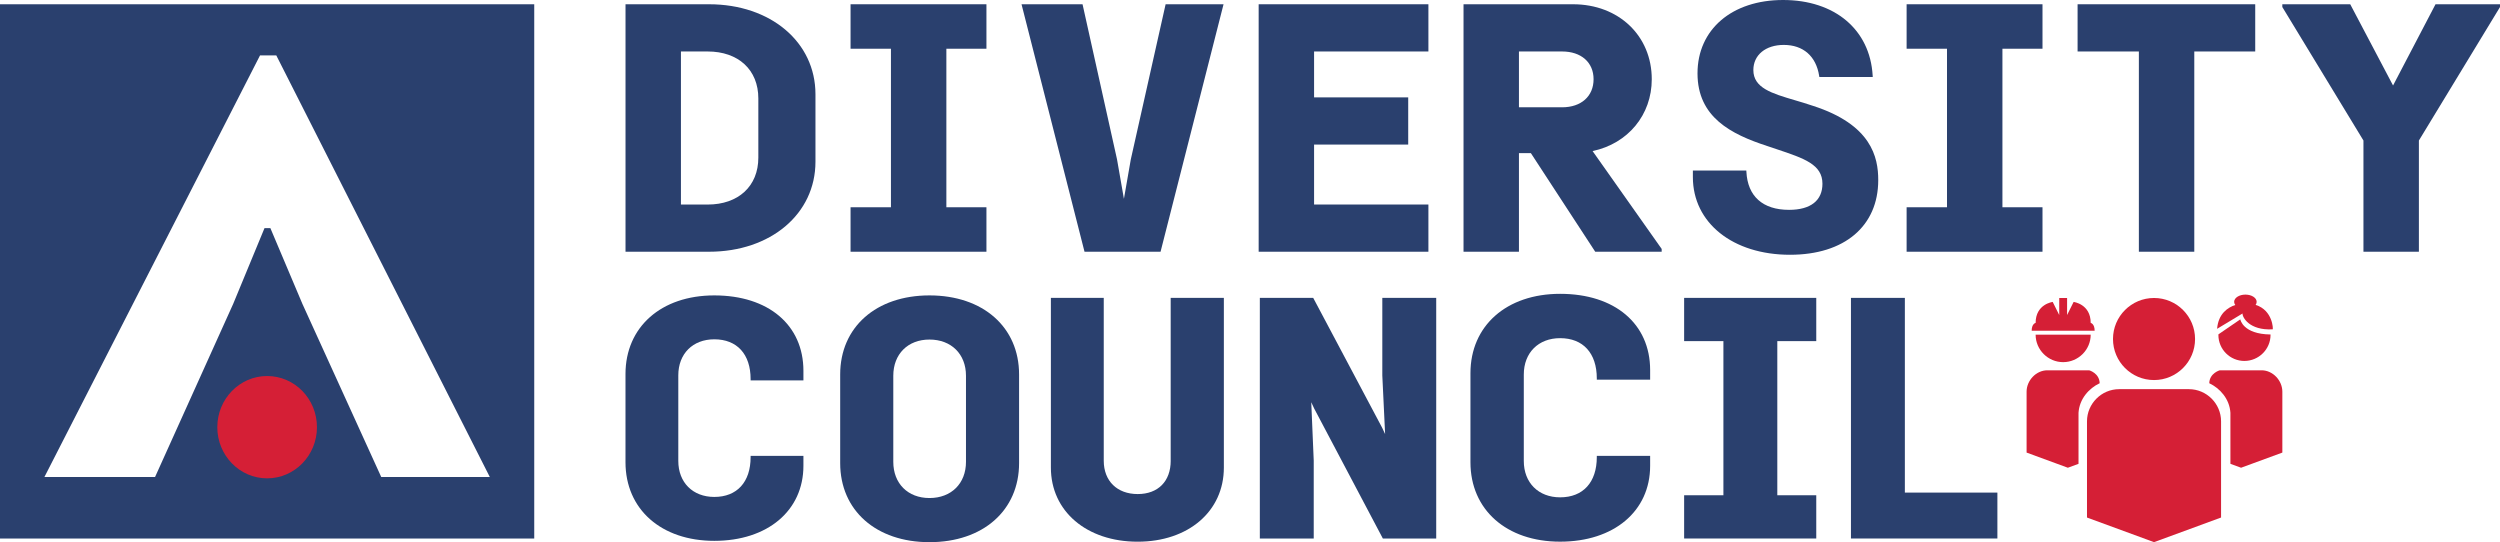 <svg version="1.1" preserveAspectRatio="xMinYMin" xmlns="http://www.w3.org/2000/svg" xmlns:xlink="http://www.w3.org/1999/xlink" x="0px" y="0px"
	 viewBox="0 0 938.3 203.48" xml:space="preserve">
<style type="text/css">
	.st0{fill:#2A406E;}
	.st1{fill:#D51F36;}
</style>
<g>
	<path class="st0" d="M0,1.6v200.51h200.51V1.6H0z M16.67,179.03L97.59,20.8h6.11l80.14,158.24h-40.75l-29.59-64.98l-12.02-28.43
		h-2.21l-11.75,28.42l-29.33,64.99H16.67z"/>
	<path class="st1" d="M118.96,160.33c0-10.61-8.37-19.2-18.7-19.2c-10.33,0-18.7,8.6-18.7,19.2c0,10.61,8.37,19.2,18.7,19.2
		C110.58,179.53,118.96,170.93,118.96,160.33L118.96,160.33z"/>
</g>
<path class="st0" d="M266.11,1.6h-31.34v92.88h31.34c23.15,0,39.95-14.21,39.95-33.78V35.38C306.06,15.81,289.25,1.6,266.11,1.6z
	 M255.57,19.32h10.03c11.55,0,19.02,6.91,19.02,17.61v22.23c0,10.7-7.47,17.61-19.02,17.61h-10.03V19.32z"/>
<polygon class="st0" points="319.23,18.29 334.39,18.29 334.39,77.79 319.23,77.79 319.23,94.48 370.23,94.48 370.23,77.79 
	355.19,77.79 355.19,18.29 370.23,18.29 370.23,1.6 319.23,1.6 "/>
<polygon class="st0" points="424.41,59.84 421.83,74.63 419.24,59.81 406.39,2 406.3,1.6 383.4,1.6 407.04,94.48 435.58,94.48 
	459.22,1.6 437.48,1.6 "/>
<polygon class="st0" points="472.4,94.48 536.11,94.48 536.11,76.76 493.2,76.76 493.2,54.26 528.53,54.26 528.53,36.55 
	493.2,36.55 493.2,19.32 536.11,19.32 536.11,1.6 472.4,1.6 "/>
<path class="st0" d="M619.94,29.73c0-16.3-12.42-28.13-29.54-28.13h-41.11v92.88h20.8v-37h4.48l24,36.77l0.15,0.23h24.94v-1.05
	l-25.93-36.73C611.04,53.87,619.94,43.12,619.94,29.73z M570.09,19.32h16.19c7.18,0,11.82,4.09,11.82,10.41
	c0,6.4-4.64,10.54-11.82,10.54h-16.19V19.32z"/>
<path class="st0" d="M680.43,39.72c-2.29-0.78-4.55-1.45-6.72-2.09c-8.74-2.58-15.64-4.62-15.64-11.34c0-5.64,4.59-9.43,11.42-9.43
	c7.29,0,12.13,4.23,13.28,11.62l0.07,0.42h20.04l-0.03-0.52C701.86,11.14,688.67,0,669.23,0c-19.21,0-32.12,11.06-32.12,27.53
	c0,16.46,12.56,22.83,26.13,27.26c1.26,0.43,2.48,0.84,3.66,1.23c10.29,3.44,17.1,5.72,17.1,12.94c0,6.32-4.45,9.8-12.53,9.8
	c-9.87,0-15.55-5.08-16.01-14.29L655.43,64h-20.06v2.48c0,17.16,14.99,29.14,36.46,29.14c20.42,0,33.11-10.74,33.11-28.03
	C704.95,59.02,702.4,46.79,680.43,39.72z"/>
<polygon class="st0" points="715.59,18.29 730.75,18.29 730.75,77.79 715.59,77.79 715.59,94.48 766.59,94.48 766.59,77.79 
	751.55,77.79 751.55,18.29 766.59,18.29 766.59,1.6 715.59,1.6 "/>
<polygon class="st0" points="779.76,19.32 802.76,19.32 802.76,94.48 823.56,94.48 823.56,19.32 846.43,19.32 846.43,1.6 
	779.76,1.6 "/>
<polygon class="st0" points="914.1,1.6 898.16,32.09 882.09,1.6 856.6,1.6 856.6,2.64 887.05,52.74 887.05,94.48 907.86,94.48 
	907.86,52.74 938.23,2.76 938.3,2.64 938.3,1.6 "/>
<path class="st0" d="M268.09,110.87c-19.94,0-33.33,11.86-33.33,29.51v33.1c0,17.65,13.39,29.51,33.33,29.51
	c20.01,0,33.45-11.33,33.45-28.19v-3.7h-19.82v0.47c0,9.35-5.09,14.94-13.63,14.94c-8.08,0-13.51-5.43-13.51-13.51v-32.14
	c0-8.08,5.43-13.51,13.51-13.51c8.53,0,13.63,5.58,13.63,14.94v0.47h19.82v-3.58C301.54,121.98,288.41,110.87,268.09,110.87z"/>
<path class="st0" d="M348.85,110.87c-20.04,0-33.51,11.92-33.51,29.67v33.28c0,17.75,13.47,29.67,33.51,29.67
	c20.12,0,33.63-11.92,33.63-29.67v-33.28C382.48,122.79,368.96,110.87,348.85,110.87z M335.27,141.02c0-8.12,5.46-13.58,13.58-13.58
	c8.19,0,13.7,5.46,13.7,13.58v32.32c0,8.12-5.51,13.58-13.7,13.58c-8.12,0-13.58-5.46-13.58-13.58V141.02z"/>
<path class="st0" d="M439.39,172.93c0,7.71-4.74,12.5-12.38,12.5c-7.74,0-12.75-4.91-12.75-12.5V111.8h-19.84v63.7
	c0,16.37,13.4,27.81,32.58,27.81c19.04,0,32.34-11.43,32.34-27.81v-63.7h-19.96V172.93z"/>
<polygon class="st0" points="518.81,140.93 519.86,162.92 518.74,160.53 493.01,112.06 492.87,111.8 472.84,111.8 472.84,202.11 
	493.07,202.11 493.07,172.88 492.14,150.97 493.26,153.37 519.01,202.11 539.04,202.11 539.04,111.8 518.81,111.8 "/>
<path class="st0" d="M585.55,110.28c-20.13,0-33.66,11.98-33.66,29.8v33.42c0,17.82,13.53,29.8,33.66,29.8
	c20.2,0,33.78-11.44,33.78-28.47v-3.74h-20.02v0.48c0,9.45-5.14,15.09-13.76,15.09c-8.16,0-13.64-5.48-13.64-13.64v-32.46
	c0-8.16,5.48-13.64,13.64-13.64c8.62,0,13.76,5.64,13.76,15.09v0.48h20.02v-3.61C619.33,121.51,606.07,110.28,585.55,110.28z"/>
<polygon class="st0" points="632.09,128.03 646.83,128.03 646.83,185.88 632.09,185.88 632.09,202.11 681.68,202.11 681.68,185.88 
	667.06,185.88 667.06,128.03 681.68,128.03 681.68,111.8 632.09,111.8 "/>
<polygon class="st0" points="714.93,184.88 714.93,111.8 694.7,111.8 694.7,202.11 749.66,202.11 749.66,184.88 "/>
<g>
	<g>
		<g>
			<path class="st1" d="M833.61,194.24v-36.1c0-6.64-5.44-12.08-12.08-12.08h-26.16c-6.64,0-12.08,5.44-12.08,12.08v36.1l25.16,9.24
				L833.61,194.24z"/>
			<circle class="st1" cx="808.45" cy="127.24" r="15.4"/>
		</g>
		<path class="st1" d="M780.11,154.92c0.34-5.22,3.91-9.18,7.94-11.09c-0.1-3.79-3.93-4.85-3.93-4.85h-15.71
			c-4.21,0-7.79,3.82-7.79,8.03v22.85c0,0,12.92,4.74,15.49,5.69c0.86-0.32,2.65-0.97,4-1.47V154.92z"/>
		<path class="st1" d="M837.12,154.92c-0.34-5.22-3.91-9.18-7.94-11.09c0.1-3.79,3.93-4.85,3.93-4.85h15.71
			c4.21,0,7.79,3.82,7.79,8.03v22.85c0,0-12.92,4.74-15.49,5.69c-0.86-0.32-2.65-0.97-4-1.47V154.92z"/>
	</g>
	<path class="st1" d="M784.68,125.61c0,5.67-4.66,10.31-10.34,10.31c-5.68,0-10.33-4.65-10.33-10.31H784.68z"/>
	<path class="st1" d="M784.68,121.19c0-7.08-6.41-7.87-6.41-7.87l-2.45,4.92v-6.4h-2.95v6.4l-2.45-4.92c0,0-6.41,0.79-6.41,7.87
		c0,0-1.48,0.29-1.48,2.95h23.63C786.16,121.48,784.68,121.19,784.68,121.19z"/>
	<g>
		<path class="st1" d="M840.83,119.86l-8.21,5.63c0,0.08-0.01,0.15-0.01,0.23c0,5.38,4.37,9.75,9.75,9.75
			c5.38,0,9.82-4.39,9.82-9.77c0-0.04,0-0.12,0-0.16C841.72,125.41,840.83,119.86,840.83,119.86z"/>
	</g>
	<path class="st1" d="M853,123.6c-8.8,0.5-11.45-4.57-11.33-5.94l-9.55,5.75c0.47-5.71,4.05-8.03,6.83-8.94
		c-0.28-0.36-0.43-0.76-0.43-1.18c0-1.5,1.9-2.72,4.23-2.72c2.34,0,4.22,1.22,4.22,2.72c0,0.41-0.14,0.79-0.39,1.14
		C853.08,116.47,853.17,123.59,853,123.6z"/>
</g>
</svg>
